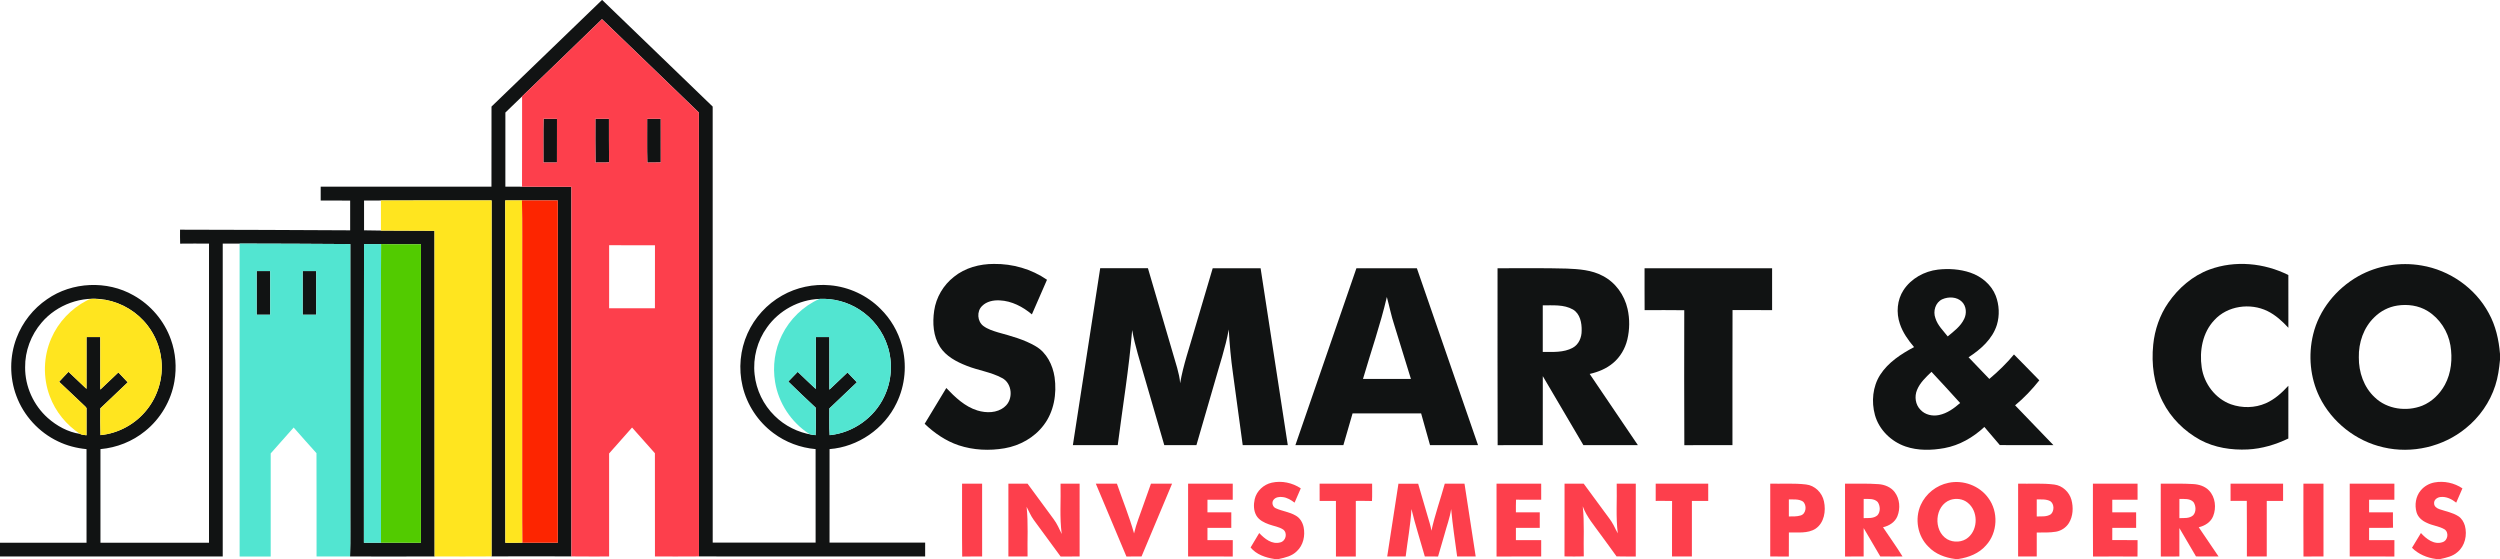<?xml version="1.0" encoding="UTF-8"?> <svg xmlns="http://www.w3.org/2000/svg" width="2518pt" height="563pt" viewBox="0 0 2518 563" version="1.1"><g id="#111313ff"><path fill="#111313" opacity="1.00" d=" M 606.32 0.00 L 606.54 0.00 C 643.70 35.70 680.67 71.61 717.81 107.35 C 717.87 253.73 717.81 400.11 717.84 546.49 C 752.39 546.51 786.94 546.50 821.49 546.49 C 821.49 515.11 821.54 483.73 821.47 452.34 C 806.16 451.00 791.24 445.43 778.95 436.18 C 763.50 424.72 752.28 407.69 747.90 388.96 C 743.71 371.36 745.45 352.39 752.89 335.90 C 760.04 319.88 772.44 306.29 787.72 297.68 C 802.27 289.38 819.41 285.78 836.08 287.33 C 855.09 288.99 873.43 297.53 886.87 311.09 C 897.07 321.11 904.53 333.89 908.31 347.68 C 913.67 366.89 911.79 388.03 903.03 405.96 C 890.71 431.85 864.13 450.15 835.53 452.34 C 835.46 483.72 835.51 515.11 835.51 546.49 C 867.61 546.51 899.71 546.49 931.82 546.50 C 931.84 551.16 931.84 555.83 931.81 560.50 C 855.88 560.46 779.93 560.58 704.00 560.43 C 703.95 411.40 704.10 262.37 703.92 113.34 C 671.28 82.10 638.99 50.50 606.31 19.30 C 579.59 45.35 552.66 71.18 525.84 97.11 C 520.24 102.53 514.64 107.94 509.02 113.34 C 508.97 138.22 509.01 163.11 509.00 188.00 C 514.59 188.04 520.18 187.93 525.77 188.06 C 542.35 188.25 558.93 188.06 575.52 188.16 C 575.52 312.25 575.52 436.33 575.52 560.42 C 548.71 560.27 521.89 560.27 495.08 560.42 C 495.23 440.90 495.11 321.38 495.14 201.86 C 457.98 201.89 420.83 201.76 383.67 201.93 C 378.00 202.07 372.34 201.96 366.67 202.01 C 366.66 212.00 366.66 221.99 366.67 231.98 C 372.34 231.98 378.01 232.18 383.67 232.24 C 401.66 232.31 419.64 232.41 437.63 232.47 C 437.79 341.79 437.58 451.12 437.74 560.45 C 409.35 560.60 380.96 560.52 352.57 560.48 C 353.16 543.67 352.67 526.83 352.83 510.01 C 352.83 421.94 352.84 333.88 352.83 245.82 C 315.66 245.57 278.50 245.36 241.33 245.34 C 235.67 245.33 230.00 245.32 224.34 245.34 C 224.32 350.39 224.34 455.43 224.33 560.48 C 149.56 560.53 74.78 560.49 0.00 560.50 L 0.00 546.67 C 29.05 546.67 58.10 546.67 87.16 546.67 C 87.17 515.23 87.18 483.80 87.15 452.37 C 77.22 451.42 67.41 448.91 58.42 444.55 C 39.19 435.44 23.77 418.61 16.44 398.63 C 9.52 380.05 9.59 358.97 16.63 340.44 C 22.59 324.68 33.48 310.83 47.42 301.37 C 72.63 283.77 107.82 282.22 134.51 297.48 C 151.88 307.13 165.55 323.27 172.14 342.03 C 176.97 355.42 178.05 370.08 175.67 384.10 C 172.36 403.66 161.61 421.82 146.15 434.23 C 133.42 444.61 117.53 450.91 101.18 452.35 C 101.16 483.79 101.16 515.23 101.18 546.67 C 137.62 546.65 174.07 546.70 210.51 546.64 C 210.50 446.22 210.48 345.80 210.52 245.38 C 200.83 245.31 191.14 245.27 181.45 245.40 C 181.23 240.72 181.36 236.03 181.34 231.34 C 238.46 231.31 295.57 231.79 352.68 231.98 C 352.66 221.99 352.66 212.01 352.68 202.02 C 342.78 201.96 332.89 202.02 323.00 201.99 C 323.00 197.33 323.00 192.67 323.00 188.01 C 380.33 188.00 437.67 188.01 495.00 188.00 C 495.04 161.11 494.94 134.22 495.05 107.33 C 532.22 71.64 569.18 35.73 606.32 0.00 M 508.86 201.86 C 508.92 316.81 508.70 431.77 508.98 546.71 C 514.71 546.60 520.44 546.69 526.18 546.66 C 538.05 546.65 549.93 546.65 561.81 546.65 C 561.84 431.73 561.82 316.80 561.82 201.88 C 549.79 201.84 537.75 201.88 525.71 201.86 C 520.09 201.85 514.48 201.85 508.86 201.86 M 366.65 245.85 C 366.44 346.11 366.50 446.38 366.52 546.64 C 372.25 546.68 377.99 546.65 383.74 546.66 C 397.14 546.67 410.55 546.63 423.96 546.68 C 424.05 446.46 423.98 346.23 423.99 246.01 C 410.62 245.91 397.24 246.18 383.87 245.83 C 378.13 245.86 372.39 245.83 366.65 245.85 M 41.88 324.97 C 31.23 337.35 25.09 353.60 25.31 369.97 C 25.14 389.19 33.77 408.18 48.09 420.95 C 57.19 429.03 68.46 435.20 80.57 437.02 C 82.55 438.15 84.93 438.05 87.13 438.40 C 87.16 429.60 87.15 420.81 87.15 412.01 C 87.46 410.51 85.98 409.68 85.16 408.74 C 76.56 400.72 68.18 392.49 59.54 384.53 C 62.60 381.10 65.84 377.83 69.00 374.49 C 75.05 380.21 81.04 386.00 87.13 391.67 C 87.17 374.28 87.14 356.89 87.15 339.50 C 91.76 339.48 96.38 339.49 101.00 339.49 C 101.01 357.13 100.98 374.77 101.02 392.40 C 107.11 386.66 113.16 380.87 119.24 375.11 C 122.33 378.48 125.56 381.72 128.66 385.09 C 119.44 393.81 110.28 402.60 101.05 411.31 C 100.99 420.29 100.89 429.27 101.22 438.25 C 119.35 436.48 136.53 427.03 147.84 412.77 C 158.98 398.96 164.45 380.69 162.59 363.03 C 161.39 350.35 156.51 338.05 148.74 327.95 C 138.40 314.38 122.89 304.99 106.11 301.96 C 82.67 297.54 57.28 306.76 41.88 324.97 M 772.63 329.61 C 762.76 343.15 758.20 360.40 760.03 377.04 C 761.63 392.74 768.91 407.77 780.19 418.80 C 790.40 428.97 803.91 435.66 818.13 437.91 C 818.96 438.01 820.60 438.19 821.43 438.28 C 821.88 429.07 821.64 419.83 821.58 410.62 C 812.31 401.91 803.00 393.23 793.97 384.29 C 797.21 381.11 800.21 377.69 803.45 374.51 C 809.50 380.30 815.53 386.11 821.68 391.80 C 821.64 374.37 821.67 356.94 821.66 339.51 C 826.22 339.49 830.78 339.47 835.35 339.52 C 835.33 357.17 835.34 374.82 835.34 392.48 C 841.47 386.73 847.46 380.86 853.62 375.15 C 856.78 378.44 859.89 381.76 863.06 385.04 C 853.83 393.83 844.62 402.64 835.36 411.38 C 835.47 420.35 835.01 429.35 835.62 438.30 C 858.98 435.98 880.53 420.84 890.53 399.58 C 898.10 384.02 899.38 365.57 894.14 349.09 C 889.34 333.73 878.91 320.24 865.31 311.65 C 853.49 304.13 839.32 300.34 825.32 301.06 C 804.60 301.80 784.62 312.74 772.63 329.61 Z"></path><path fill="#111313" opacity="1.00" d=" M 547.32 163.68 C 547.39 148.98 547.13 134.28 547.45 119.58 C 551.96 119.71 556.48 119.63 561.00 119.66 C 560.97 134.35 561.05 149.03 560.96 163.72 C 556.41 163.66 551.87 163.71 547.32 163.68 Z"></path><path fill="#111313" opacity="1.00" d=" M 599.66 119.66 C 604.22 119.65 608.77 119.65 613.33 119.66 C 613.42 134.28 613.23 148.91 613.43 163.53 C 608.89 163.89 604.33 163.56 599.78 163.75 C 599.49 149.06 599.72 134.36 599.66 119.66 Z"></path><path fill="#111313" opacity="1.00" d=" M 651.83 119.66 C 656.39 119.65 660.95 119.65 665.51 119.66 C 665.54 134.32 665.49 148.98 665.54 163.64 C 661.03 163.77 656.52 163.60 652.01 163.76 C 651.59 149.08 651.94 134.36 651.83 119.66 Z"></path><path fill="#111313" opacity="1.00" d=" M 960.82 278.81 C 972.05 269.70 986.73 265.80 1001.02 265.83 C 1019.93 265.57 1038.95 271.00 1054.54 281.78 C 1049.47 293.40 1044.41 305.03 1039.32 316.65 C 1030.20 308.96 1019.00 303.08 1006.90 302.54 C 1000.61 302.20 993.77 303.54 989.19 308.16 C 983.56 313.51 984.27 323.79 990.52 328.38 C 994.87 331.59 1000.14 333.21 1005.25 334.79 C 1018.24 338.41 1031.52 341.87 1043.23 348.79 C 1054.24 355.21 1060.33 367.65 1062.18 379.90 C 1064.53 396.54 1061.61 414.60 1051.22 428.17 C 1041.80 440.74 1027.21 448.85 1011.84 451.51 C 996.48 454.16 980.39 453.42 965.56 448.49 C 952.61 444.15 941.13 436.24 931.31 426.86 C 938.57 414.83 945.89 402.84 953.12 390.80 C 962.00 400.13 971.77 409.49 984.37 413.41 C 993.35 416.18 1004.24 416.17 1011.74 409.81 C 1020.88 402.67 1019.75 386.09 1009.29 380.75 C 998.13 374.68 985.28 373.11 973.59 368.40 C 963.32 364.38 952.84 358.87 946.71 349.32 C 939.89 338.63 939.12 325.23 940.89 312.99 C 942.81 299.57 950.15 287.14 960.82 278.81 Z"></path><path fill="#111313" opacity="1.00" d=" M 2225.40 271.47 C 2251.13 262.01 2280.49 264.79 2304.83 277.02 C 2304.85 294.73 2304.82 312.43 2304.85 330.14 C 2298.72 323.50 2291.91 317.26 2283.73 313.27 C 2266.46 304.84 2243.50 307.90 2230.34 322.37 C 2218.39 334.88 2215.10 353.43 2217.56 370.09 C 2219.92 386.44 2231.26 401.52 2246.94 407.20 C 2258.23 411.18 2271.10 411.02 2282.11 406.17 C 2291.01 402.28 2298.34 395.62 2304.84 388.53 C 2304.82 406.25 2304.86 423.96 2304.82 441.68 C 2292.06 447.81 2278.23 451.96 2264.05 452.69 C 2247.58 453.50 2230.59 450.94 2215.96 443.05 C 2200.03 434.31 2186.52 420.96 2178.35 404.67 C 2169.32 387.04 2166.73 366.66 2168.73 347.10 C 2170.24 332.13 2175.27 317.45 2183.83 305.03 C 2194.06 290.18 2208.34 277.75 2225.40 271.47 Z"></path><path fill="#111313" opacity="1.00" d=" M 2375.29 278.18 C 2394.47 267.41 2417.38 263.64 2439.04 267.41 C 2467.27 272.11 2493.07 290.09 2506.64 315.37 C 2513.65 327.94 2516.83 342.20 2518.00 356.43 L 2518.00 362.53 C 2517.14 371.23 2515.99 379.97 2513.25 388.31 C 2507.86 405.20 2497.25 420.31 2483.45 431.40 C 2460.67 450.01 2429.22 457.31 2400.58 450.55 C 2372.96 444.36 2348.62 425.12 2336.17 399.72 C 2326.76 380.42 2324.74 357.81 2329.76 337.00 C 2335.69 312.08 2353.15 290.69 2375.29 278.18 M 2414.49 307.79 C 2405.84 309.12 2397.70 313.31 2391.50 319.48 C 2380.62 329.86 2375.48 345.14 2375.81 359.99 C 2375.67 374.77 2380.81 390.01 2391.84 400.20 C 2404.24 412.23 2423.87 414.81 2439.66 408.63 C 2449.48 404.67 2457.39 396.80 2462.46 387.61 C 2468.99 375.58 2470.27 361.26 2468.08 347.91 C 2465.71 333.82 2457.28 320.72 2445.05 313.22 C 2435.99 307.66 2424.88 306.15 2414.49 307.79 Z"></path><path fill="#111313" opacity="1.00" d=" M 1108.12 270.16 C 1124.15 270.16 1140.17 270.17 1156.20 270.16 C 1166.05 303.62 1175.77 337.11 1185.65 370.56 C 1186.97 375.63 1188.33 380.74 1188.63 386.00 C 1191.85 367.24 1198.29 349.26 1203.44 330.99 C 1209.43 310.72 1215.46 290.47 1221.43 270.19 C 1237.51 270.13 1253.60 270.17 1269.68 270.18 C 1278.80 329.56 1287.95 388.94 1297.06 448.33 C 1281.93 448.34 1266.80 448.32 1251.66 448.34 C 1248.35 424.20 1245.10 400.06 1241.81 375.92 C 1239.74 361.30 1238.42 346.58 1237.61 331.84 C 1234.29 350.23 1228.15 367.93 1223.15 385.90 C 1217.11 406.71 1211.08 427.52 1205.04 448.32 C 1194.24 448.35 1183.45 448.31 1172.66 448.34 C 1165.99 425.55 1159.42 402.72 1152.78 379.92 C 1148.39 364.15 1143.12 348.59 1140.31 332.43 C 1137.18 371.25 1130.69 409.70 1125.79 448.32 C 1110.73 448.34 1095.66 448.35 1080.60 448.34 C 1089.76 388.95 1098.94 329.55 1108.12 270.16 Z"></path><path fill="#111313" opacity="1.00" d=" M 1366.19 270.17 C 1386.48 270.16 1406.77 270.16 1427.07 270.17 C 1447.62 329.55 1468.16 388.94 1488.67 448.33 C 1472.55 448.32 1456.43 448.36 1440.32 448.31 C 1437.35 437.66 1434.31 427.04 1431.36 416.38 C 1408.34 416.30 1385.33 416.37 1362.31 416.35 C 1359.21 427.00 1356.15 437.66 1353.06 448.32 C 1336.95 448.34 1320.84 448.34 1304.73 448.32 C 1325.19 388.93 1345.70 329.56 1366.19 270.17 M 1396.83 299.13 C 1390.32 327.05 1380.80 354.15 1372.80 381.66 C 1388.89 381.68 1404.98 381.66 1421.08 381.66 C 1415.54 363.57 1409.91 345.51 1404.35 327.43 C 1401.27 318.15 1399.41 308.54 1396.83 299.13 Z"></path><path fill="#111313" opacity="1.00" d=" M 1508.32 270.18 C 1531.55 270.30 1554.79 269.82 1578.02 270.51 C 1590.33 271.04 1603.15 271.88 1614.22 277.84 C 1627.10 284.40 1636.16 297.17 1639.28 311.15 C 1641.57 321.26 1641.45 331.93 1639.04 342.00 C 1636.85 351.12 1631.90 359.64 1624.66 365.67 C 1617.96 371.35 1609.61 374.71 1601.12 376.63 C 1617.30 400.53 1633.50 424.41 1649.66 448.32 C 1631.37 448.35 1613.08 448.32 1594.79 448.34 C 1581.11 425.21 1567.61 401.97 1553.91 378.85 C 1553.81 402.01 1553.89 425.17 1553.87 448.33 C 1538.72 448.38 1523.57 448.25 1508.43 448.39 C 1508.18 388.99 1508.39 329.58 1508.32 270.18 M 1553.87 307.52 C 1553.86 323.18 1553.86 338.83 1553.87 354.49 C 1564.01 354.41 1574.91 355.31 1584.12 350.24 C 1590.24 346.91 1593.11 339.75 1593.05 333.05 C 1593.25 325.27 1591.53 316.04 1584.29 311.74 C 1575.08 306.49 1564.05 307.66 1553.87 307.52 Z"></path><path fill="#111313" opacity="1.00" d=" M 1656.40 270.18 C 1699.22 270.14 1742.04 270.17 1784.86 270.17 C 1784.87 284.22 1784.86 298.28 1784.87 312.34 C 1771.58 312.34 1758.29 312.37 1745.01 312.32 C 1744.82 357.65 1744.99 402.99 1744.93 448.32 C 1728.77 448.39 1712.61 448.24 1696.46 448.40 C 1696.21 403.09 1696.35 357.76 1696.39 312.45 C 1683.08 312.22 1669.77 312.39 1656.46 312.37 C 1656.33 298.30 1656.44 284.24 1656.40 270.18 Z"></path><path fill="#111313" opacity="1.00" d=" M 1917.19 292.24 C 1924.84 280.53 1938.14 273.18 1951.90 271.55 C 1962.80 270.32 1974.08 271.06 1984.52 274.60 C 1995.71 278.41 2005.72 286.67 2010.09 297.85 C 2013.65 307.13 2014.15 317.66 2011.26 327.20 C 2006.79 341.53 1994.95 351.93 1982.73 359.84 C 1989.70 367.11 1996.64 374.41 2003.65 381.66 C 2012.60 374.18 2021.00 366.00 2028.48 357.02 C 2037.12 365.56 2045.43 374.44 2054.01 383.06 C 2046.72 392.22 2038.65 400.80 2029.61 408.24 C 2042.36 421.70 2055.42 434.88 2068.20 448.32 C 2050.21 448.34 2032.22 448.41 2014.23 448.29 C 2009.09 442.14 2003.82 436.13 1998.65 430.02 C 1987.45 440.51 1973.64 448.53 1958.43 451.32 C 1945.51 453.66 1931.83 454.01 1919.28 449.71 C 1904.81 444.76 1892.53 432.85 1888.43 417.96 C 1884.76 404.55 1886.11 389.43 1893.68 377.57 C 1901.79 364.92 1914.82 356.51 1927.85 349.60 C 1921.89 342.59 1916.44 334.90 1913.53 326.09 C 1909.75 315.02 1910.73 302.14 1917.19 292.24 M 1956.34 301.38 C 1949.33 304.53 1946.72 313.54 1949.33 320.43 C 1951.52 327.71 1957.21 333.00 1961.74 338.84 C 1967.92 333.70 1974.76 328.72 1978.29 321.25 C 1981.03 315.76 1980.56 308.42 1976.08 303.97 C 1971.01 298.86 1962.63 298.62 1956.34 301.38 M 1930.82 392.79 C 1928.07 399.37 1929.17 407.62 1934.31 412.74 C 1938.96 417.81 1946.41 419.44 1952.99 418.02 C 1961.15 416.36 1968.08 411.29 1974.24 405.91 C 1964.68 395.40 1955.15 384.85 1945.40 374.51 C 1939.78 379.90 1933.81 385.42 1930.82 392.79 Z"></path><path fill="#111313" opacity="1.00" d=" M 258.50 273.00 C 263.05 273.00 267.61 273.00 272.16 273.00 C 272.17 287.67 272.17 302.33 272.16 317.00 C 267.61 317.00 263.05 317.00 258.50 317.00 C 258.49 302.33 258.49 287.67 258.50 273.00 Z"></path><path fill="#111313" opacity="1.00" d=" M 304.84 273.00 C 309.39 273.00 313.94 273.00 318.50 273.00 C 318.51 287.67 318.51 302.33 318.50 317.00 C 313.94 317.00 309.39 317.00 304.84 317.00 C 304.83 302.33 304.83 287.67 304.84 273.00 Z"></path></g><g id="#fd3f4cff"><path fill="#fd3f4c" opacity="1.00" d=" M 525.84 97.11 C 552.66 71.18 579.59 45.35 606.31 19.30 C 638.99 50.50 671.28 82.10 703.92 113.34 C 704.10 262.37 703.95 411.40 704.00 560.43 C 689.22 560.59 674.44 560.47 659.67 560.49 C 659.64 525.82 659.72 491.15 659.62 456.49 C 651.91 447.89 644.31 439.20 636.61 430.60 C 628.94 439.34 621.17 448.00 613.49 456.73 C 613.51 491.32 613.50 525.91 613.50 560.50 C 600.84 560.46 588.18 560.61 575.52 560.42 C 575.52 436.33 575.52 312.25 575.52 188.16 C 558.93 188.06 542.35 188.25 525.77 188.06 C 525.92 157.75 525.79 127.43 525.84 97.11 M 547.32 163.68 C 551.87 163.71 556.41 163.66 560.96 163.72 C 561.05 149.03 560.97 134.35 561.00 119.66 C 556.48 119.63 551.96 119.71 547.45 119.58 C 547.13 134.28 547.39 148.98 547.32 163.68 M 599.66 119.66 C 599.72 134.36 599.49 149.06 599.78 163.75 C 604.33 163.56 608.89 163.89 613.43 163.53 C 613.23 148.91 613.42 134.28 613.33 119.66 C 608.77 119.65 604.22 119.65 599.66 119.66 M 651.83 119.66 C 651.94 134.36 651.59 149.08 652.01 163.76 C 656.52 163.60 661.03 163.77 665.54 163.64 C 665.49 148.98 665.54 134.32 665.51 119.66 C 660.95 119.65 656.39 119.65 651.83 119.66 M 613.52 246.98 C 613.48 268.15 613.51 289.32 613.51 310.50 C 628.88 310.51 644.26 310.48 659.64 310.51 C 659.71 289.36 659.63 268.20 659.68 247.05 C 644.29 246.93 628.90 247.03 613.52 246.98 Z"></path><path fill="#fd3f4c" opacity="1.00" d=" M 1263.74 502.72 C 1265.65 494.48 1272.76 487.96 1280.94 486.15 C 1290.91 483.95 1301.69 486.19 1310.14 491.88 C 1308.07 496.68 1305.96 501.47 1303.90 506.27 C 1300.37 503.57 1296.42 501.16 1291.93 500.65 C 1288.62 500.17 1284.66 500.70 1282.58 503.58 C 1280.58 506.36 1281.86 510.64 1285.01 511.95 C 1291.42 514.88 1298.72 515.58 1304.87 519.21 C 1309.33 521.55 1312.04 526.25 1313.03 531.07 C 1314.72 539.54 1312.70 549.17 1306.17 555.17 C 1301.37 560.04 1294.52 561.61 1288.08 563.00 L 1283.54 563.00 C 1274.73 561.66 1265.29 558.50 1259.60 551.42 C 1262.34 546.49 1265.56 541.82 1268.28 536.87 C 1273.66 542.58 1281.12 548.70 1289.54 546.29 C 1295.11 544.99 1297.03 537.01 1292.55 533.44 C 1288.21 530.51 1282.85 529.91 1278.03 528.11 C 1273.23 526.38 1268.23 523.95 1265.50 519.43 C 1262.56 514.44 1262.50 508.24 1263.74 502.72 Z"></path><path fill="#fd3f4c" opacity="1.00" d=" M 1962.53 486.30 C 1977.33 483.12 1993.69 489.18 2002.57 501.50 C 2013.02 515.38 2012.13 536.52 2000.29 549.31 C 1993.30 557.42 1982.91 561.45 1972.55 563.00 L 1969.23 563.00 C 1959.29 561.73 1949.30 558.11 1942.32 550.66 C 1931.32 540.01 1928.32 522.43 1934.58 508.55 C 1939.64 497.25 1950.39 488.73 1962.53 486.30 M 1964.37 503.51 C 1948.44 509.23 1946.93 534.47 1961.07 543.02 C 1967.59 546.80 1976.59 546.33 1982.38 541.35 C 1992.61 532.69 1992.37 514.53 1981.77 506.26 C 1976.96 502.37 1970.13 501.57 1964.37 503.51 Z"></path><path fill="#fd3f4c" opacity="1.00" d=" M 2438.12 494.01 C 2441.59 489.80 2446.59 486.93 2451.95 485.93 C 2461.65 484.12 2471.97 486.37 2480.15 491.88 C 2478.06 496.68 2475.96 501.47 2473.90 506.27 C 2469.43 502.74 2463.89 499.88 2458.04 500.61 C 2454.79 500.88 2451.31 503.43 2451.64 507.00 C 2451.60 510.08 2454.41 511.99 2457.05 512.87 C 2463.42 515.06 2470.29 516.23 2476.05 519.94 C 2479.41 522.10 2481.54 525.74 2482.65 529.52 C 2485.14 538.83 2482.80 549.87 2475.12 556.12 C 2470.41 560.36 2464.05 561.65 2458.07 563.00 L 2453.50 563.00 C 2444.50 561.81 2435.83 558.22 2429.36 551.74 C 2432.32 546.76 2435.39 541.84 2438.36 536.86 C 2443.72 542.80 2451.67 549.01 2460.15 546.06 C 2465.60 544.38 2466.84 536.10 2462.00 533.05 C 2456.51 529.89 2449.98 529.42 2444.34 526.62 C 2439.66 524.58 2435.33 520.99 2433.93 515.91 C 2431.85 508.53 2433.11 499.97 2438.12 494.01 Z"></path><path fill="#fd3f4c" opacity="1.00" d=" M 969.00 487.17 C 975.73 487.16 982.46 487.16 989.19 487.17 C 989.21 511.60 989.18 536.04 989.21 560.48 C 982.51 560.58 975.81 560.38 969.12 560.59 C 968.81 536.12 969.07 511.64 969.00 487.17 Z"></path><path fill="#fd3f4c" opacity="1.00" d=" M 1015.65 487.17 C 1022.08 487.16 1028.51 487.17 1034.95 487.16 C 1043.71 499.04 1052.42 510.96 1061.19 522.83 C 1064.64 527.39 1066.89 532.70 1069.37 537.82 C 1067.11 521.04 1068.62 504.04 1068.19 487.17 C 1074.59 487.16 1080.98 487.17 1087.39 487.16 C 1087.41 511.61 1087.39 536.05 1087.40 560.49 C 1081.01 560.53 1074.64 560.46 1068.26 560.53 C 1059.18 548.32 1050.28 535.98 1041.25 523.73 C 1038.23 519.65 1036.36 514.91 1034.00 510.47 C 1035.80 527.08 1034.62 543.82 1034.96 560.49 C 1028.52 560.51 1022.08 560.50 1015.65 560.50 C 1015.64 536.05 1015.64 511.61 1015.65 487.17 Z"></path><path fill="#fd3f4c" opacity="1.00" d=" M 1103.71 487.17 C 1110.79 487.16 1117.88 487.16 1124.97 487.17 C 1130.71 503.86 1137.44 520.27 1142.22 537.24 C 1144.34 527.86 1148.06 518.96 1151.17 509.89 C 1153.85 502.31 1156.56 494.75 1159.24 487.17 C 1166.33 487.15 1173.42 487.17 1180.51 487.16 C 1170.27 511.61 1159.98 536.03 1149.76 560.48 C 1144.68 560.53 1139.60 560.47 1134.53 560.52 C 1124.20 536.10 1113.98 511.62 1103.71 487.17 Z"></path><path fill="#fd3f4c" opacity="1.00" d=" M 1196.65 487.16 C 1211.64 487.17 1226.64 487.15 1241.63 487.17 C 1241.61 492.56 1241.64 497.95 1241.61 503.35 C 1233.13 503.34 1224.64 503.35 1216.16 503.34 C 1216.14 507.55 1216.16 511.77 1216.15 515.99 C 1224.16 516.01 1232.16 515.99 1240.17 516.00 C 1240.17 521.23 1240.19 526.45 1240.16 531.68 C 1232.15 531.67 1224.15 531.67 1216.16 531.68 C 1216.15 535.78 1216.15 539.88 1216.15 543.99 C 1224.65 544.03 1233.15 543.95 1241.65 544.03 C 1241.60 549.52 1241.63 555.01 1241.62 560.51 C 1226.63 560.50 1211.63 560.51 1196.64 560.49 C 1196.65 536.05 1196.63 511.60 1196.65 487.16 Z"></path><path fill="#fd3f4c" opacity="1.00" d=" M 1329.12 487.17 C 1346.75 487.17 1364.38 487.16 1382.01 487.17 C 1381.94 492.98 1382.20 498.80 1381.86 504.61 C 1376.43 504.40 1371.00 504.55 1365.58 504.51 C 1365.56 523.18 1365.59 541.84 1365.56 560.51 C 1358.89 560.49 1352.23 560.50 1345.57 560.51 C 1345.55 541.84 1345.58 523.17 1345.55 504.51 C 1340.07 504.51 1334.60 504.50 1329.13 504.51 C 1329.10 498.73 1329.11 492.95 1329.12 487.17 Z"></path><path fill="#fd3f4c" opacity="1.00" d=" M 1408.51 487.18 C 1415.12 487.17 1421.75 487.12 1428.37 487.21 C 1431.50 498.13 1434.75 509.02 1437.92 519.93 C 1439.29 524.77 1440.99 529.54 1441.73 534.54 C 1445.24 518.51 1450.79 502.98 1455.18 487.17 C 1461.80 487.16 1468.42 487.16 1475.05 487.17 C 1478.81 511.61 1482.57 536.05 1486.32 560.50 C 1480.09 560.51 1473.85 560.50 1467.63 560.50 C 1465.50 544.59 1463.05 528.71 1461.60 512.72 C 1460.32 521.65 1457.01 530.11 1454.73 538.81 C 1452.62 546.04 1450.54 553.28 1448.42 560.51 C 1443.96 560.49 1439.52 560.51 1435.08 560.49 C 1430.63 544.55 1425.47 528.80 1421.61 512.71 C 1420.72 528.74 1417.70 544.56 1415.80 560.49 C 1409.59 560.52 1403.39 560.49 1397.19 560.50 C 1400.94 536.06 1404.74 511.62 1408.51 487.18 Z"></path><path fill="#fd3f4c" opacity="1.00" d=" M 1507.31 487.17 C 1522.30 487.16 1537.30 487.17 1552.29 487.17 C 1552.29 492.56 1552.29 497.95 1552.29 503.34 C 1543.84 503.31 1535.39 503.42 1526.94 503.28 C 1526.69 507.51 1526.87 511.75 1526.82 516.00 C 1534.83 516.01 1542.83 515.99 1550.85 516.01 C 1550.83 521.23 1550.84 526.45 1550.84 531.68 C 1542.83 531.68 1534.83 531.67 1526.83 531.68 C 1526.81 535.78 1526.81 539.89 1526.82 544.00 C 1535.31 544.01 1543.80 543.99 1552.29 544.00 C 1552.29 549.50 1552.29 555.00 1552.29 560.50 C 1537.30 560.51 1522.31 560.49 1507.33 560.51 C 1507.29 536.06 1507.33 511.62 1507.31 487.17 Z"></path><path fill="#fd3f4c" opacity="1.00" d=" M 1575.82 487.17 C 1582.24 487.16 1588.67 487.17 1595.11 487.16 C 1602.00 496.49 1608.86 505.86 1615.74 515.21 C 1618.92 519.77 1622.66 523.98 1625.20 528.96 C 1626.64 531.67 1627.84 534.52 1629.43 537.17 C 1627.36 520.59 1628.76 503.83 1628.35 487.17 C 1634.75 487.16 1641.16 487.16 1647.57 487.18 C 1647.55 511.62 1647.58 536.06 1647.55 560.51 C 1641.09 560.44 1634.62 560.63 1628.18 560.40 C 1623.01 553.04 1617.58 545.88 1612.32 538.60 C 1605.76 529.38 1598.12 520.72 1594.14 509.95 C 1595.97 526.71 1594.73 543.59 1595.19 560.40 C 1588.71 560.59 1582.23 560.54 1575.76 560.42 C 1575.88 536.00 1575.78 511.59 1575.82 487.17 Z"></path><path fill="#fd3f4c" opacity="1.00" d=" M 1667.62 487.17 C 1685.25 487.17 1702.89 487.15 1720.52 487.18 C 1720.51 492.95 1720.52 498.73 1720.52 504.51 C 1715.03 504.51 1709.55 504.50 1704.08 504.51 C 1704.07 523.17 1704.08 541.83 1704.07 560.50 C 1697.40 560.50 1690.73 560.50 1684.06 560.50 C 1684.10 541.87 1683.99 523.23 1684.12 504.60 C 1678.62 504.38 1673.11 504.57 1667.62 504.51 C 1667.61 498.72 1667.61 492.94 1667.62 487.17 Z"></path><path fill="#fd3f4c" opacity="1.00" d=" M 1782.99 487.17 C 1794.97 487.40 1807.03 486.55 1818.97 487.95 C 1827.93 488.90 1835.29 496.25 1837.09 504.95 C 1839.25 514.62 1837.36 526.61 1828.61 532.52 C 1820.66 537.62 1810.71 536.00 1801.77 536.33 C 1801.68 544.39 1801.80 552.46 1801.71 560.52 C 1795.46 560.48 1789.22 560.51 1782.98 560.50 C 1782.98 536.05 1782.97 511.61 1782.99 487.17 M 1801.74 503.01 C 1801.73 508.73 1801.73 514.45 1801.74 520.17 C 1805.65 520.14 1809.67 520.36 1813.48 519.21 C 1819.34 517.64 1820.12 508.72 1815.88 505.11 C 1811.70 502.43 1806.45 503.14 1801.74 503.01 Z"></path><path fill="#fd3f4c" opacity="1.00" d=" M 1858.31 487.17 C 1869.51 487.31 1880.75 486.78 1891.94 487.63 C 1898.14 488.03 1904.49 490.58 1908.33 495.66 C 1913.50 502.45 1914.19 512.08 1911.08 519.90 C 1908.67 525.94 1902.70 529.67 1896.56 531.05 C 1903.06 540.89 1910.08 550.43 1916.23 560.49 C 1908.76 560.50 1901.28 560.57 1893.82 560.44 C 1888.31 550.88 1882.66 541.40 1877.08 531.88 C 1877.06 541.42 1877.08 550.96 1877.07 560.50 C 1870.82 560.50 1864.57 560.49 1858.33 560.51 C 1858.29 536.06 1858.32 511.62 1858.31 487.17 M 1877.09 502.50 C 1877.05 508.94 1877.07 515.39 1877.08 521.84 C 1881.73 521.74 1887.17 522.33 1890.95 519.01 C 1894.17 515.48 1893.84 509.52 1891.28 505.71 C 1887.69 501.82 1881.85 502.63 1877.09 502.50 Z"></path><path fill="#fd3f4c" opacity="1.00" d=" M 2032.65 487.16 C 2044.79 487.43 2057.00 486.49 2069.08 488.03 C 2077.30 489.07 2084.18 495.54 2086.36 503.45 C 2088.43 511.14 2088.02 519.93 2083.77 526.83 C 2080.95 531.36 2076.17 534.53 2070.95 535.50 C 2064.49 536.63 2057.92 536.27 2051.41 536.35 C 2051.40 544.39 2051.40 552.44 2051.41 560.49 C 2045.15 560.51 2038.89 560.51 2032.64 560.49 C 2032.65 536.05 2032.63 511.61 2032.65 487.16 M 2051.41 503.01 C 2051.40 508.73 2051.40 514.45 2051.41 520.17 C 2056.18 520.00 2061.62 520.76 2065.75 517.83 C 2069.15 514.53 2069.13 507.68 2065.16 504.84 C 2060.98 502.52 2055.99 503.12 2051.41 503.01 Z"></path><path fill="#fd3f4c" opacity="1.00" d=" M 2107.99 487.17 C 2122.97 487.16 2137.96 487.17 2152.95 487.16 C 2152.96 492.55 2152.95 497.95 2152.96 503.34 C 2144.46 503.36 2135.97 503.32 2127.48 503.36 C 2127.48 507.57 2127.48 511.78 2127.49 516.00 C 2135.49 516.00 2143.50 516.00 2151.51 516.00 C 2151.51 521.22 2151.49 526.44 2151.52 531.66 C 2143.50 531.69 2135.50 531.67 2127.50 531.67 C 2127.47 535.77 2127.50 539.86 2127.47 543.96 C 2135.96 544.05 2144.46 543.97 2152.96 544.01 C 2152.91 549.52 2153.04 555.03 2152.88 560.55 C 2137.95 560.48 2123.01 560.45 2108.08 560.56 C 2107.85 536.10 2108.04 511.63 2107.99 487.17 Z"></path><path fill="#fd3f4c" opacity="1.00" d=" M 2176.31 487.17 C 2187.19 487.29 2198.09 486.84 2208.96 487.54 C 2214.77 487.85 2220.78 489.70 2224.89 494.01 C 2231.36 500.73 2232.45 511.42 2229.09 519.87 C 2226.69 525.94 2220.70 529.67 2214.56 531.05 C 2221.23 540.85 2227.86 550.67 2234.52 560.48 C 2226.94 560.48 2219.37 560.58 2211.81 560.43 C 2206.31 550.87 2200.65 541.40 2195.08 531.88 C 2195.06 541.42 2195.08 550.96 2195.07 560.50 C 2188.83 560.52 2182.59 560.46 2176.37 560.54 C 2176.24 536.08 2176.35 511.63 2176.31 487.17 M 2195.09 502.50 C 2195.05 508.94 2195.07 515.39 2195.08 521.84 C 2199.74 521.75 2205.20 522.34 2208.98 518.98 C 2212.16 515.44 2211.84 509.51 2209.28 505.71 C 2205.69 501.82 2199.85 502.64 2195.09 502.50 Z"></path><path fill="#fd3f4c" opacity="1.00" d=" M 2246.62 487.16 C 2264.25 487.18 2281.89 487.15 2299.53 487.18 C 2299.51 492.95 2299.52 498.73 2299.52 504.51 C 2294.03 504.51 2288.55 504.50 2283.08 504.51 C 2283.07 523.17 2283.08 541.83 2283.07 560.50 C 2276.39 560.50 2269.72 560.50 2263.06 560.50 C 2263.00 541.82 2263.18 523.14 2262.97 504.47 C 2257.51 504.55 2252.06 504.49 2246.62 504.51 C 2246.61 498.72 2246.60 492.94 2246.62 487.16 Z"></path><path fill="#fd3f4c" opacity="1.00" d=" M 2320.00 487.17 C 2326.72 487.16 2333.46 487.16 2340.20 487.17 C 2340.21 511.60 2340.17 536.03 2340.22 560.46 C 2333.49 560.57 2326.77 560.43 2320.06 560.54 C 2319.90 536.08 2320.02 511.62 2320.00 487.17 Z"></path><path fill="#fd3f4c" opacity="1.00" d=" M 2366.65 487.16 C 2381.64 487.17 2396.63 487.15 2411.63 487.17 C 2411.61 492.56 2411.63 497.95 2411.61 503.35 C 2403.12 503.34 2394.64 503.35 2386.16 503.34 C 2386.14 507.56 2386.15 511.77 2386.15 515.99 C 2394.15 516.01 2402.16 515.99 2410.17 516.00 C 2410.21 521.17 2410.06 526.35 2410.27 531.52 C 2402.24 531.88 2394.19 531.57 2386.16 531.68 C 2386.14 535.78 2386.15 539.89 2386.15 543.99 C 2394.65 544.03 2403.14 543.95 2411.65 544.04 C 2411.59 549.53 2411.63 555.02 2411.62 560.51 C 2396.62 560.51 2381.63 560.51 2366.64 560.49 C 2366.65 536.05 2366.64 511.61 2366.65 487.16 Z"></path></g><g id="#ffe51fff"><path fill="#ffe51f" opacity="1.00" d=" M 383.67 201.93 C 420.83 201.76 457.98 201.89 495.14 201.86 C 495.11 321.38 495.23 440.90 495.08 560.42 C 475.96 560.57 456.85 560.52 437.74 560.45 C 437.58 451.12 437.79 341.79 437.63 232.47 C 419.64 232.41 401.66 232.31 383.67 232.24 C 383.66 222.14 383.66 212.03 383.67 201.93 Z"></path><path fill="#ffe51f" opacity="1.00" d=" M 508.86 201.86 C 514.48 201.85 520.09 201.85 525.71 201.86 C 526.32 225.90 525.85 249.95 526.00 273.99 C 526.00 336.32 526.00 398.64 526.00 460.96 C 526.06 489.53 525.85 518.09 526.18 546.66 C 520.44 546.69 514.71 546.60 508.98 546.71 C 508.70 431.77 508.92 316.81 508.86 201.86 Z"></path><path fill="#ffe51f" opacity="1.00" d=" M 87.39 302.70 C 93.08 299.08 99.91 302.17 106.11 301.96 C 122.89 304.99 138.40 314.38 148.74 327.95 C 156.51 338.05 161.39 350.35 162.59 363.03 C 164.45 380.69 158.98 398.96 147.84 412.77 C 136.53 427.03 119.35 436.48 101.22 438.25 C 100.89 429.27 100.99 420.29 101.05 411.31 C 110.28 402.60 119.44 393.81 128.66 385.09 C 125.56 381.72 122.33 378.48 119.24 375.11 C 113.16 380.87 107.11 386.66 101.02 392.40 C 100.98 374.77 101.01 357.13 101.00 339.49 C 96.38 339.49 91.76 339.48 87.15 339.50 C 87.14 356.89 87.17 374.28 87.13 391.67 C 81.04 386.00 75.05 380.21 69.00 374.49 C 65.84 377.83 62.60 381.10 59.54 384.53 C 68.18 392.49 76.56 400.72 85.16 408.74 C 85.98 409.68 87.46 410.51 87.15 412.01 C 87.15 420.81 87.16 429.60 87.13 438.40 C 84.93 438.05 82.55 438.15 80.57 437.02 C 66.80 427.97 55.87 414.58 50.14 399.10 C 43.11 380.44 43.65 359.06 51.66 340.80 C 58.69 324.48 71.61 310.85 87.39 302.70 Z"></path></g><g id="#fd2500ff"><path fill="#fd2500" opacity="1.00" d=" M 525.71 201.86 C 537.75 201.88 549.79 201.84 561.82 201.88 C 561.82 316.80 561.84 431.73 561.81 546.65 C 549.93 546.65 538.05 546.65 526.18 546.66 C 525.85 518.09 526.06 489.53 526.00 460.96 C 526.00 398.64 526.00 336.32 526.00 273.99 C 525.85 249.95 526.32 225.90 525.71 201.86 Z"></path></g><g id="#52e5d1ff"><path fill="#52e5d1" opacity="1.00" d=" M 241.33 245.34 C 278.50 245.36 315.66 245.57 352.83 245.82 C 352.84 333.88 352.83 421.94 352.83 510.01 C 352.67 526.83 353.16 543.67 352.57 560.48 C 341.32 560.52 330.08 560.50 318.84 560.50 C 318.78 525.81 318.93 491.13 318.76 456.45 C 311.00 447.93 303.43 439.23 295.78 430.60 C 288.03 439.26 280.34 447.97 272.65 456.68 C 272.68 491.29 272.68 525.90 272.65 560.51 C 262.22 560.50 251.78 560.50 241.35 560.51 C 241.31 455.45 241.35 350.39 241.33 245.34 M 258.50 273.00 C 258.49 287.67 258.49 302.33 258.50 317.00 C 263.05 317.00 267.61 317.00 272.16 317.00 C 272.17 302.33 272.17 287.67 272.16 273.00 C 267.61 273.00 263.05 273.00 258.50 273.00 M 304.84 273.00 C 304.83 287.67 304.83 302.33 304.84 317.00 C 309.39 317.00 313.94 317.00 318.50 317.00 C 318.51 302.33 318.51 287.67 318.50 273.00 C 313.94 273.00 309.39 273.00 304.84 273.00 Z"></path><path fill="#52e5d1" opacity="1.00" d=" M 366.65 245.85 C 372.39 245.83 378.13 245.86 383.87 245.83 C 383.48 298.54 383.81 351.27 383.70 403.98 C 383.72 451.54 383.66 499.10 383.74 546.66 C 377.99 546.65 372.25 546.68 366.52 546.64 C 366.50 446.38 366.44 346.11 366.65 245.85 Z"></path><path fill="#52e5d1" opacity="1.00" d=" M 825.32 301.06 C 839.32 300.34 853.49 304.13 865.31 311.65 C 878.91 320.24 889.34 333.73 894.14 349.09 C 899.38 365.57 898.10 384.02 890.53 399.58 C 880.53 420.84 858.98 435.98 835.62 438.30 C 835.01 429.35 835.47 420.35 835.36 411.38 C 844.62 402.64 853.83 393.83 863.06 385.04 C 859.89 381.76 856.78 378.44 853.62 375.15 C 847.46 380.86 841.47 386.73 835.34 392.48 C 835.34 374.82 835.33 357.17 835.35 339.52 C 830.78 339.47 826.22 339.49 821.66 339.51 C 821.67 356.94 821.64 374.37 821.68 391.80 C 815.53 386.11 809.50 380.30 803.45 374.51 C 800.21 377.69 797.21 381.11 793.97 384.29 C 803.00 393.23 812.31 401.91 821.58 410.62 C 821.64 419.83 821.88 429.07 821.43 438.28 C 820.60 438.19 818.96 438.01 818.13 437.91 C 816.91 437.63 815.63 437.43 814.59 436.73 C 796.77 425.10 784.11 405.85 780.69 384.83 C 778.04 368.88 780.34 352.09 787.53 337.58 C 795.40 321.53 808.97 308.31 825.32 301.06 Z"></path></g><g id="#52cb00ff"><path fill="#52cb00" opacity="1.00" d=" M 383.87 245.83 C 397.24 246.18 410.62 245.91 423.99 246.01 C 423.98 346.23 424.05 446.46 423.96 546.68 C 410.55 546.63 397.14 546.67 383.74 546.66 C 383.66 499.10 383.72 451.54 383.70 403.98 C 383.81 351.27 383.48 298.54 383.87 245.83 Z"></path></g></svg> 